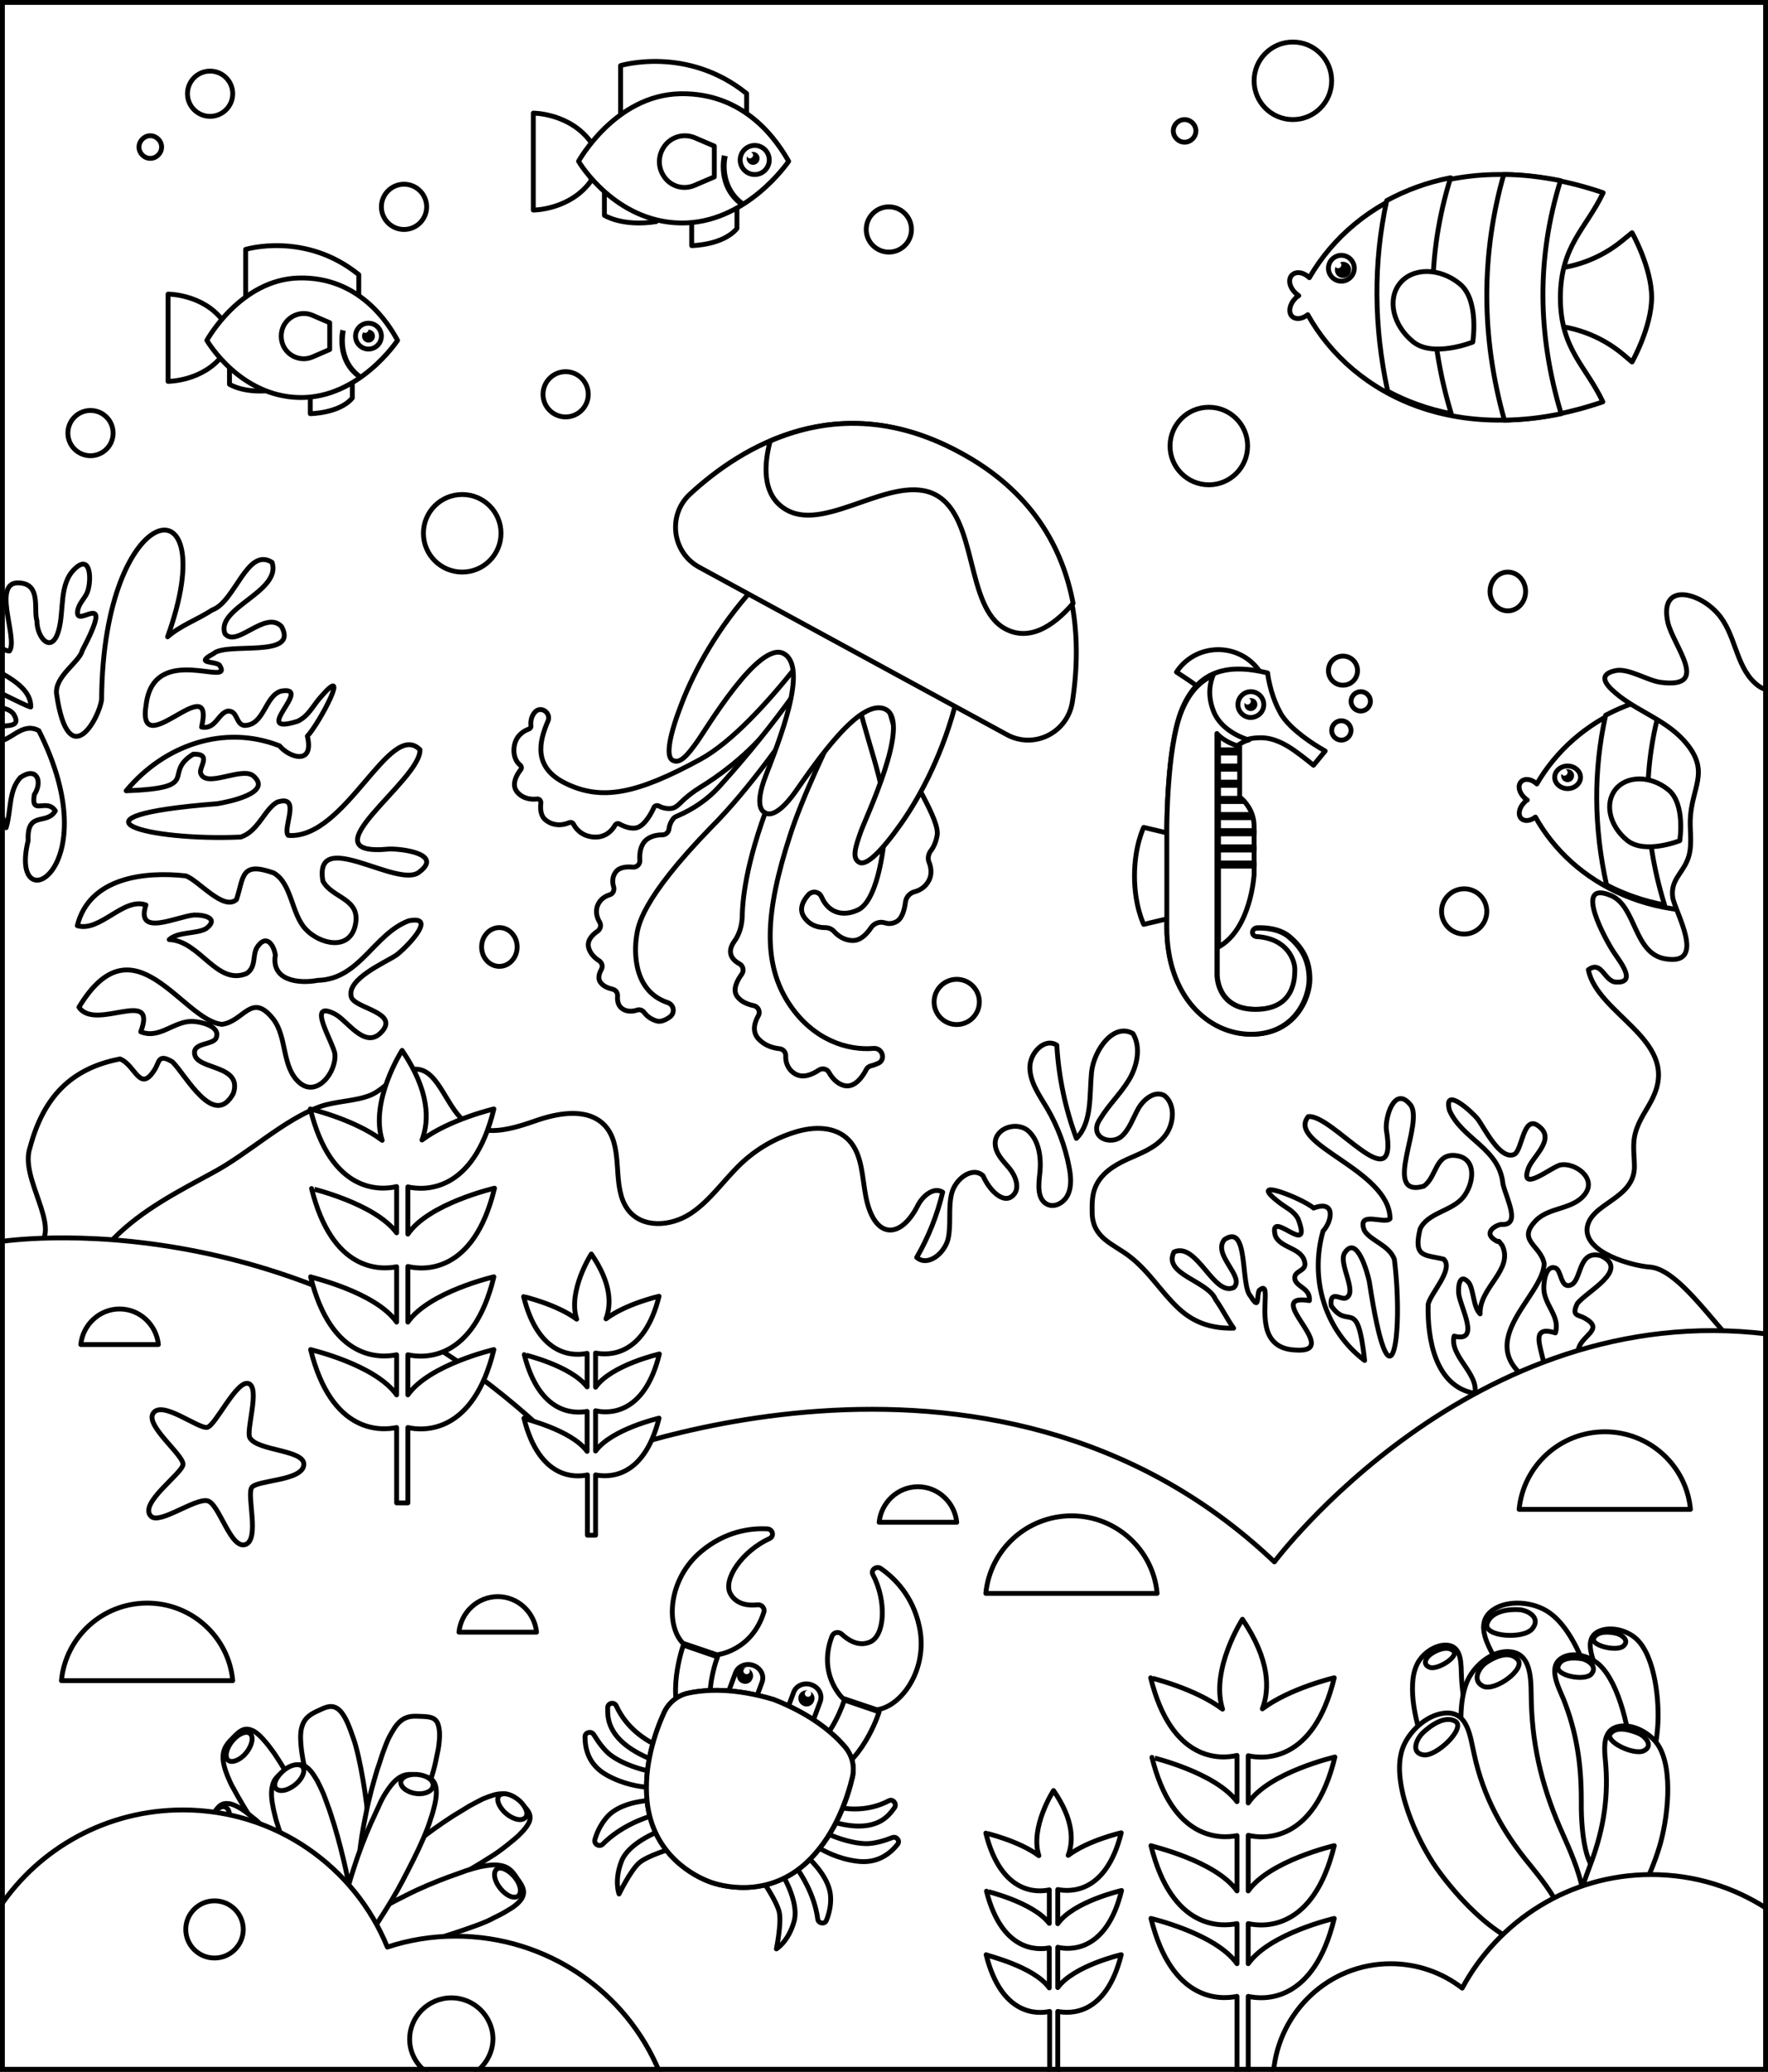 <svg width="547" height="641" viewBox="0 0 547 641" fill="none" xmlns="http://www.w3.org/2000/svg">
<rect x="0" y="0" width="547" height="641" fill="#808080" stroke="none"/>
<g clip-path="url(#clip0_2960_50443)">
<rect width="547" height="641" fill="white"/>
<path d="M374 150C380.63 150 386 144.63 386 138C386 131.37 380.63 126 374 126C367.369 126 362 131.37 362 138C362 144.63 367.369 150 374 150Z" fill="white" stroke="black" stroke-width="1.5" stroke-linejoin="round"/>
<path d="M143 177C149.631 177 155 171.63 155 165C155 158.37 149.631 153 143 153C136.369 153 131 158.37 131 165C131 171.63 136.369 177 143 177Z" fill="white" stroke="black" stroke-width="1.5" stroke-linejoin="round"/>
<path d="M400 37C406.631 37 412 31.63 412 25C412 18.37 406.631 13 400 13C393.369 13 388 18.37 388 25C388 31.63 393.369 37 400 37Z" fill="white" stroke="black" stroke-width="1.5" stroke-linejoin="round"/>
<path d="M366.5 37C364.6 37 363 38.6 363 40.5C363 42.4 364.6 44 366.5 44C368.4 44 370 42.4 370 40.5C370 38.6 368.4 37 366.5 37Z" fill="white" stroke="black" stroke-width="1.5" stroke-linejoin="round"/>
<path d="M46.5 42C44.6 42 43 43.6 43 45.5C43 47.4 44.6 49 46.5 49C48.4 49 50 47.4 50 45.5C50 43.6 48.4 42 46.5 42Z" fill="white" stroke="black" stroke-width="1.5" stroke-linejoin="round"/>
<path d="M275 78C278.871 78 282 74.865 282 71C282 67.135 278.871 64 275 64C271.129 64 268 67.135 268 71C268 74.865 271.129 78 275 78Z" fill="white" stroke="black" stroke-width="1.5" stroke-linejoin="round"/>
<path d="M175 129C178.871 129 182 125.865 182 122C182 118.135 178.871 115 175 115C171.129 115 168 118.135 168 122C168 125.865 171.129 129 175 129Z" fill="white" stroke="black" stroke-width="1.5" stroke-linejoin="round"/>
<path d="M466.5 189C469.539 189 472 186.31 472 183C472 179.69 469.539 177 466.5 177C463.461 177 461 179.69 461 183C461 186.31 463.461 189 466.5 189Z" fill="white" stroke="black" stroke-width="1.5" stroke-linejoin="round"/>
<path d="M154.5 299C157.539 299 160 296.31 160 293C160 289.69 157.539 287 154.5 287C151.461 287 149 289.69 149 293C149 296.31 151.461 299 154.5 299Z" fill="white" stroke="black" stroke-width="1.5" stroke-linejoin="round"/>
<path d="M453 289C456.871 289 460 285.865 460 282C460 278.135 456.871 275 453 275C449.129 275 446 278.135 446 282C446 285.865 449.129 289 453 289Z" fill="white" stroke="black" stroke-width="1.5" stroke-linejoin="round"/>
<path d="M65 36C68.871 36 72 32.865 72 29C72 25.135 68.871 22 65 22C61.129 22 58 25.135 58 29C58 32.865 61.129 36 65 36Z" fill="white" stroke="black" stroke-width="1.5" stroke-linejoin="round"/>
<path d="M28 141C31.871 141 35 137.865 35 134C35 130.135 31.871 127 28 127C24.129 127 21 130.135 21 134C21 137.865 24.129 141 28 141Z" fill="white" stroke="black" stroke-width="1.5" stroke-linejoin="round"/>
<path d="M296 317C299.871 317 303 313.865 303 310C303 306.135 299.871 303 296 303C292.129 303 289 306.135 289 310C289 313.865 292.129 317 296 317Z" fill="white" stroke="black" stroke-width="1.5" stroke-linejoin="round"/>
<path d="M125 71C128.871 71 132 67.865 132 64C132 60.135 128.871 57 125 57C121.129 57 118 60.135 118 64C118 67.865 121.129 71 125 71Z" fill="white" stroke="black" stroke-width="1.5" stroke-linejoin="round"/>
<path d="M411 207.5C411 204.988 412.988 203 415.5 203C418.012 203 420 204.988 420 207.5C420 210.012 418.012 212 415.5 212C412.988 212 411 210.012 411 207.5Z" fill="white" stroke="black" stroke-width="1.5" stroke-linejoin="round"/>
<path d="M418 217C418 215.355 419.355 214 421 214C422.645 214 424 215.355 424 217C424 218.645 422.645 220 421 220C419.355 220 418 218.645 418 217Z" fill="white" stroke="black" stroke-width="1.5" stroke-linejoin="round"/>
<path d="M412 226C412 224.355 413.355 223 415 223C416.645 223 418 224.355 418 226C418 227.645 416.645 229 415 229C413.355 229 412 227.645 412 226Z" fill="white" stroke="black" stroke-width="1.5" stroke-linejoin="round"/>
<path d="M385.405 203.504C388.753 205.727 390.985 208.962 391.898 212.601C392.912 216.644 386.115 215.734 383.68 219.474C379.014 226.651 383.782 221.395 376.681 216.745C369.478 212.095 373.333 214.016 364 207.951C368.565 200.876 378.202 198.854 385.405 203.504Z" fill="white" stroke="black" stroke-width="1.5" stroke-linejoin="round"/>
<path d="M410 232.366L406.378 236.773C406.378 236.773 402.856 233.869 400.24 232.066C397.624 230.263 394.103 228.26 390.078 228.26C386.053 228.26 384.544 229.262 382.934 230.363V246.288C382.934 246.288 387.261 249.492 387.261 255.301V270.424C387.261 270.424 386.355 287.35 376.595 292.959V301.271C376.595 301.271 376.193 312.288 388.569 312.288C400.945 312.288 400.844 302.273 400.844 299.769C400.844 297.265 398.731 290.255 388.971 289.654C388.267 289.654 387.663 289.053 387.663 288.352C387.663 287.651 388.267 287.05 388.971 287.05C391.185 286.95 395.713 287.15 398.832 289.654C403.057 293.159 405.271 297.165 405.271 302.974C405.271 308.783 400.743 320 387.261 320C373.778 320 361 308.082 361 286.849V256.102C361 256.102 361 231.365 365.427 220.047C369.854 208.73 378.105 204.724 392.191 208.229C392.191 208.229 392.795 214.339 395.914 220.148C398.932 226.357 410 232.366 410 232.366Z" fill="white" stroke="black" stroke-width="1.5" stroke-linejoin="round"/>
<path d="M353.856 286L364 283.6V258.4L353.856 256C353.856 256 351 261.7 351 271C351 280.3 353.856 286 353.856 286Z" fill="white" stroke="black" stroke-width="1.5" stroke-linejoin="round"/>
<path d="M383.538 230.783V246.611C383.538 246.611 388 249.796 388 255.57V270.602C388 270.602 387.066 287.425 377 293V227C377 227 378.868 229.29 383.538 230.783Z" fill="white" stroke="black" stroke-width="1.5" stroke-linejoin="round"/>
<path d="M388.4 312.321C400.7 312.321 400.6 302.348 400.6 299.854C400.6 297.361 398.5 290.38 388.8 289.782C388.1 289.782 387.5 289.183 387.5 288.485C387.5 287.787 388.1 287.189 388.8 287.189C391 287.089 395.5 287.288 398.6 289.782C402.8 293.272 405 297.261 405 303.046C405 308.83 400.5 320 387.1 320C373.7 320 361 308.132 361 286.989V256.372C361 256.372 361 231.739 365.4 220.469C367.6 214.784 370.9 210.895 375.3 209C374.8 210.197 373.2 214.485 375.5 220.17C378 226.453 385.6 228.747 386.4 228.946C384.8 229.345 383.8 230.043 382.8 230.741C378.2 229.245 376.5 226.951 376.5 226.951V301.35C376.5 301.35 376.1 312.321 388.4 312.321Z" fill="white" stroke="black" stroke-width="1.5" stroke-linejoin="round"/>
<path d="M391 218C391 215.81 389.19 214 387 214C384.81 214 383 215.81 383 218C383 220.19 384.81 222 387 222C389.286 221.905 391 220.19 391 218Z" fill="white" stroke="black" stroke-width="1.5" stroke-linejoin="round"/>
<path d="M389 218C389 216.857 388.143 216 387 216C385.857 216 385 216.857 385 218C385 219.143 385.857 220 387 220C388.048 220 389 219.048 389 218Z" fill="black"/>
<path d="M387 217C387 216.429 386.571 216 386 216C385.429 216 385 216.429 385 217C385 217.571 385.429 218 386 218C386.429 218 387 217.571 387 217Z" fill="white"/>
<path d="M383 232H377V233H383V232Z" fill="white" stroke="black" stroke-width="1.5" stroke-linejoin="round"/>
<path d="M383 237H377V238H383V237Z" fill="white" stroke="black" stroke-width="1.5" stroke-linejoin="round"/>
<path d="M383 242H377V243H383V242Z" fill="white" stroke="black" stroke-width="1.5" stroke-linejoin="round"/>
<path d="M383.815 247H377V248H385C384.506 247.538 384.111 247.231 383.815 247Z" fill="white" stroke="black" stroke-width="1.5" stroke-linejoin="round"/>
<path d="M377 252V253H387C386.904 252.615 386.808 252.308 386.712 252H377Z" fill="white" stroke="black" stroke-width="1.5" stroke-linejoin="round"/>
<path d="M388 257H377V258H388V257Z" fill="white" stroke="black" stroke-width="1.5" stroke-linejoin="round"/>
<path d="M388 262H377V263H388V262Z" fill="white" stroke="black" stroke-width="1.5" stroke-linejoin="round"/>
<path d="M388 267H377V268H388V267Z" fill="white" stroke="black" stroke-width="1.5" stroke-linejoin="round"/>
<path d="M502.147 74.266C495.183 80.079 486.33 83.33 477.178 83.33H473V100.571H477.178C486.33 100.571 495.183 103.823 502.147 109.635L504.932 112C504.932 112 511 101.261 511 92C511 82.739 504.932 72 504.932 72L502.147 74.266Z" fill="white" stroke="black" stroke-width="1.5" stroke-linejoin="round"/>
<path d="M496 59.635C452.393 44.803 419.34 61.227 405.103 85.914C403.311 84.222 401.021 83.824 399.726 85.118C398.432 86.412 398.93 88.801 400.722 90.593C401.021 90.891 401.419 91.19 401.817 91.489C401.419 91.688 401.021 91.986 400.722 92.384C398.93 94.176 398.532 96.665 399.726 97.859C400.822 98.954 402.912 98.755 404.605 97.362C418.543 122.446 451.895 139.369 495.9 124.338C490.624 113.089 482.759 108.112 482.759 91.986C482.858 75.86 490.723 70.784 496 59.635Z" fill="white" stroke="black" stroke-width="1.5" stroke-linejoin="round"/>
<path d="M482.799 55.892C476.679 54.697 470.861 54 465.242 54C458.219 78.703 458.219 104.202 465.443 130C471.061 129.9 476.88 129.303 483 128.008C475.576 103.206 475.476 79.499 482.799 55.892Z" fill="white" stroke="black" stroke-width="1.5" stroke-linejoin="round"/>
<path d="M448.8 55C441.513 56.392 434.925 58.879 429.035 62.061C424.842 81.356 425.042 101.048 429.334 121.038C435.224 124.221 441.813 126.608 449 128C441.413 102.838 441.413 78.77 448.8 55Z" fill="white" stroke="black" stroke-width="1.5" stroke-linejoin="round"/>
<path d="M415 79C412.81 79 411 80.809 411 83C411 85.191 412.81 87 415 87C417.19 87 419 85.191 419 83C419 80.809 417.19 79 415 79Z" fill="white" stroke="black" stroke-width="1.5" stroke-linejoin="round"/>
<path d="M415.497 81C414.085 81 413 82.196 413 83.5C413 84.913 414.085 86 415.497 86C416.908 86 417.993 84.913 417.993 83.5C418.102 82.196 416.908 81 415.497 81Z" fill="black"/>
<path d="M414 81C413.504 81 413 81.504 413 82C413 82.496 413.496 83 414 83C414.504 83 415 82.496 415 82C415 81.504 414.624 81 414 81Z" fill="white"/>
<path d="M451.565 87.777C445.376 82.758 437.09 82.758 433.097 87.676C429.104 92.695 431.001 100.725 437.19 105.743C443.379 110.762 455.658 105.844 455.658 105.844C455.658 105.844 457.754 92.695 451.565 87.777Z" fill="white" stroke="black" stroke-width="1.5" stroke-linejoin="round"/>
<path d="M539.913 239.678H536V255.312H539.913C542.307 255.312 544.679 255.551 547 256V239C544.679 239.449 542.307 239.688 539.913 239.688V239.678Z" fill="white" stroke="black" stroke-width="1.5" stroke-linejoin="round"/>
<path d="M545.281 247.998C545.311 243.679 545.96 240.245 546.99 237.289V216.158C512.854 208.435 487.135 222.419 475.48 242.554C473.871 241.041 471.812 240.683 470.652 241.837C469.493 242.992 469.932 245.132 471.552 246.734C471.822 247.003 472.181 247.272 472.531 247.54C472.171 247.72 471.812 247.988 471.552 248.347C469.942 249.949 469.583 252.178 470.652 253.243C471.632 254.219 473.511 254.05 475.04 252.796C486.475 273.299 512.465 287.691 547 279.808V258.847C545.95 255.861 545.291 252.388 545.291 247.978L545.281 247.998Z" fill="white" stroke="black" stroke-width="1.5" stroke-linejoin="round"/>
<path d="M514.817 215C508.16 216.236 502.154 218.452 496.77 221.29C492.943 238.47 493.126 256.006 497.045 273.799C502.419 276.627 508.435 278.754 515 280C508.078 257.598 508.078 236.166 514.817 215Z" fill="white" stroke="black" stroke-width="1.5" stroke-linejoin="round"/>
<path d="M485 237C482.808 237 481 238.582 481 240.5C481 242.418 482.808 244 485 244C487.191 244 489 242.418 489 240.5C489 238.582 487.191 237 485 237Z" fill="white" stroke="black" stroke-width="1.5" stroke-linejoin="round"/>
<path d="M484.997 238C483.873 238 483 238.951 483 240C483 241.126 483.873 242 484.997 242C486.122 242 486.994 241.126 486.994 240C487.082 238.961 486.122 238 484.997 238Z" fill="black"/>
<path d="M484 238C483.5 238 483 238.5 483 239C483 239.5 483.5 240 484 240C484.5 240 485 239.5 485 239C485 238.5 484.631 238 484 238Z" fill="white"/>
<path d="M516.097 244.306C510.651 239.913 503.359 239.913 499.845 244.218C496.332 248.611 498 255.631 503.447 260.024C508.894 264.417 519.699 260.113 519.699 260.113C519.699 260.113 521.544 248.611 516.097 244.306Z" fill="white" stroke="black" stroke-width="1.5" stroke-linejoin="round"/>
<path d="M533.476 442.986C528.007 437.244 520.377 445.889 512.438 443.634C499.957 441.189 491.659 429.961 488.392 417.244C489.547 412.991 496.47 411.322 490.285 407.834C488.332 406.728 486.091 407.271 487.994 403.347C490.822 399.604 504.429 392.874 495.315 388.536C488.013 386.505 489.508 396.468 485.842 397.648C482.754 398.637 483.123 393.001 481.23 392.321C478.182 391.268 477.574 396.723 477.644 398.754C477.803 403.879 482.764 407.228 481.23 412.395C469.705 408.844 482.186 424.389 476.479 429.206C452.821 416.606 477.614 401.561 477.744 390.907C476.598 385.176 469.078 383.815 475.303 377.531C479.487 373.373 486.758 374.33 490.434 369.386C494.02 364.452 487.256 359.657 482.834 360.423C480.184 360.922 469.835 369.535 472.903 361.358C474.257 357.828 481.12 352.629 476.389 348.716C471.169 344.123 471.11 356.042 468.44 357.19C464.047 359.019 459.216 348.897 457.154 346.196C455.58 344.176 446.337 335.67 448.468 343.612C452.453 352.576 463.958 355.276 465.004 366.388C466.249 371.353 470.711 379.391 464.306 378.839C462.065 379.381 459.326 381.507 462.304 383.538C464.525 385.144 462.802 382.709 464.745 385.325C468.45 392.938 457.583 398.296 457.941 406.516C455.75 404.368 455.999 399.285 454.485 396.935C451.745 393.692 451.048 397.552 451.317 400.412C451.994 404.825 458.101 415.511 449.883 413.395C448.369 419.519 457.513 424.931 456.308 431.12C444.075 429.068 441.555 414.299 441.864 403.528C442.621 400.083 449.823 392.799 446.695 389.61C440.868 388.11 437.202 389.301 439.354 380.285C441.615 375.223 449.195 374.745 452.662 370.481C455.959 366.451 457.144 358.551 450.68 357.573C443.906 356.531 444.613 364.272 440.44 367.036C427.142 370.726 441.037 346.877 436.236 341.677C431.355 335.85 428.447 345.941 428.925 349.63C432.78 372.353 412.18 344.591 404.749 345.484C397.826 354.128 429.901 361.837 430.07 377.052C428.616 378.987 419.661 374.298 422.101 380.699C424.034 383.953 429.722 385.154 431.405 389.631C434.383 414.097 430.1 439.201 423.655 396.574C423.098 393.863 419.84 381.901 416.055 387.611C413.864 390.832 420.279 399.976 416.364 401.625C414.94 402.262 411.294 398.945 411.852 404.006C417.31 412.002 419.94 400.444 422.201 420.934C410.049 411.779 405.068 395.883 409.351 380.859C412.011 378.105 413.515 371.119 406.423 373.777C402.917 370.758 385.216 363.814 395.625 371.938C397.757 373.66 400.297 374.575 401.632 377.169C406.383 389.78 392.278 373.299 394.549 382.294C396.193 386.452 403.365 385.931 403.743 391.13C403.743 393.49 399.988 393.193 400.655 395.989C401.572 398.424 405.417 398.615 405.108 402.411C397.508 401.178 400.147 405.293 402.907 409.503C405.676 413.82 408.475 418.339 400.546 417.691C394.669 417.382 392.418 413.958 391.71 410.088C390.495 403.825 392.946 396.383 389.599 399.232C388.702 400.87 389.858 405.846 386.919 401.029C383.682 397.754 386.471 378.233 378.821 383.549C374.996 388.195 385.226 394.947 381.749 398.36C375.494 401.327 370.354 384.166 363.222 387.366C359.706 394.33 373.721 396.223 376.102 402.103C378.193 405.016 379.707 408.227 381.67 410.939C375.853 411.045 370.065 409.865 364.686 404.867C359.198 399.774 355.672 393.533 349.516 388.759C344.376 384.793 338.031 383.155 337.901 375.234C337.871 372.661 337.841 370.088 338.738 367.706C340.371 363.272 344.555 360.614 348.729 358.711C352.902 356.808 357.335 355.287 360.283 351.629C363.242 348.078 363.83 341.762 360.244 338.966C357.315 337.36 353.938 340.008 352.215 342.942C350.502 345.983 349.446 349.471 346.916 351.672C344.376 353.767 339.435 352.884 339.276 349.365C339.226 348.195 339.774 347.036 340.461 346.079C343.031 341.837 346.707 338.392 349.267 334.149C351.837 329.907 353.082 324.027 350.522 319.795C344.645 316.371 338.489 324.686 337.702 331.778C337.025 338.966 337.911 347.312 333.02 352.225C329.614 343.07 327.542 333.288 326.964 323.389C323.229 320.933 318.527 325.813 318.627 330.417C318.726 335.021 321.655 338.987 323.976 342.932C327.213 348.461 329.514 354.564 330.739 360.933C331.317 363.857 331.636 367.026 330.371 369.684C329.106 372.342 325.808 374.011 323.468 372.31C320.808 370.449 321.366 366.186 321.724 362.794C322.222 358.105 321.416 352.639 317.919 349.726C314.333 346.93 307.779 349.078 307.899 353.894C307.998 356.988 310.399 359.211 312.311 361.507C314.214 363.804 315.608 367.568 313.576 369.694C310.588 373.033 305.916 368.036 304.163 363.793C300.846 360.742 295.537 364.75 294.421 369.312C293.306 373.873 294.342 378.775 293.326 383.326C292.21 387.887 287.01 391.991 283.614 389.057C287.229 382.836 289.959 375.989 291.652 368.865C288.913 367.121 285.466 369.992 283.942 373.012C278.663 383.453 270.535 383.581 267.905 370.343C266.72 364.293 266.819 357.297 262.715 352.863C258.502 348.333 251.589 348.503 245.891 350.311C239.795 352.182 234.097 355.489 229.346 359.955C223.977 365.048 219.783 371.459 213.667 375.479C207.551 379.498 198.586 380.178 194.194 374.171C189.173 367.291 192.949 356.106 187.938 349.226C183.057 342.645 173.495 344.069 165.984 346.675C158.483 349.29 149.598 352.108 143.472 346.781C137.575 341.645 135.244 329.854 127.724 330.864C122.972 331.459 119.247 336.839 114.775 338.796C109.904 340.805 103.947 340.614 98.857 342.443C87.73 346.558 76.893 356.861 66.185 362.634C55.387 368.525 44.151 374.16 35.166 383.219C28.592 389.886 23.96 398.403 20.185 407.228C8.54 434.501 4.277 465.942 11.658 494.905C15.752 510.94 23.751 526.07 34.548 538L287.429 500.573C319.145 489.228 352.006 482.104 384.718 486.176L478.551 472.29C478.551 472.29 498.124 469.717 526.981 465.761C527.599 465.134 528.306 464.379 528.903 463.539C532.121 458.882 540.03 450.089 533.476 443.007V442.986Z" fill="white" stroke="black" stroke-width="1.5" stroke-linejoin="round"/>
<path d="M547 213.388C545.765 213.308 544.51 212.747 542.923 211.286C536.898 205.781 536.999 195.973 531.375 189.768C525.451 183.062 513.301 180.159 516.012 192.57C517.719 199.976 529.568 213.288 513.602 211.086C509.585 210.485 503.761 206.682 499.845 207.483C493.318 208.884 497.837 212.887 501.15 215.49C507.978 220.694 516.112 223.196 521.735 230.002C529.166 239.01 523.242 243.614 522.94 253.823C522.84 257.826 523.744 262.43 521.936 266.434C520.229 270.437 516.815 272.539 517.518 277.643C518.12 281.947 528.363 298.962 515.208 296.66C505.468 295.058 506.271 280.546 498.539 277.143C486.188 271.838 497.134 291.555 499.443 294.858C501.15 297.46 506.573 304.166 500.046 303.866C496.33 303.766 495.627 296.96 491.41 300.062C494.222 313.774 518.623 321.381 511.995 338.195C510.589 341.898 507.978 345.001 506.573 348.704C504.866 353.108 505.569 355.911 505.669 360.615C505.97 371.224 491.711 372.124 491.008 380.231C490.607 387.738 504.966 391.641 510.489 392.042C521.454 392.852 535.472 418.885 547 425V213.388Z" fill="white" stroke="black" stroke-width="1.5" stroke-linejoin="round"/>
<path d="M9.309 354.968C13.414 339.555 21.922 330.548 37.138 327.645C41.943 329.547 43.244 338.354 47.849 330.948C49.35 328.646 48.85 325.844 53.354 328.546C57.458 332.549 66.167 349.364 72.173 338.354C75.176 329.447 61.262 331.048 60.261 326.344C59.36 322.441 65.967 323.441 66.868 321.139C68.369 317.536 62.163 316.135 59.761 316.035C53.855 315.735 49.45 321.64 43.544 319.238C48.85 305.226 29.53 319.238 24.425 311.631C41.442 283.407 56.357 315.735 68.67 316.936C75.477 316.035 77.779 306.827 84.486 315.234C88.89 320.839 87.088 329.947 92.494 334.851C97.899 339.755 104.106 331.849 103.605 326.144C103.305 322.841 94.396 309.029 103.605 313.733C107.509 315.735 112.915 324.843 118.02 319.338C123.726 313.233 109.812 312.032 108.71 308.529C107.009 302.924 119.221 297.82 122.625 295.518C125.127 293.716 135.938 283.007 126.428 284.909C115.617 289.012 111.313 303.024 98.3 303.324C92.394 304.425 83.885 303.424 85.186 295.518C84.786 292.615 82.584 289.012 79.881 292.615C77.779 295.217 79.581 299.021 76.277 301.222C66.968 305.026 61.963 291.114 52.353 290.714C55.056 288.211 60.862 289.012 63.765 287.311C67.869 284.208 63.364 283.007 60.061 283.107C54.856 283.507 41.843 290.113 45.146 280.004C38.239 277.502 30.931 288.512 23.924 286.41C27.628 271.397 44.946 269.595 57.458 270.997C61.362 272.298 69.17 282.006 73.174 278.303C75.477 271.197 74.476 266.493 84.686 270.096C90.392 273.399 90.091 282.907 94.696 287.611C99.001 292.115 108.11 294.317 109.912 286.31C111.814 277.903 102.704 278.003 99.901 272.598C96.999 255.583 123.225 275.2 129.732 269.796C137.039 264.291 124.727 262.589 120.422 262.69C93.595 265.292 130.332 241.471 129.932 231.963C120.522 222.455 106.909 259.787 89.191 258.486C87.189 256.484 93.495 245.675 85.787 248.177C81.883 250.279 79.881 257.285 74.476 258.986C45.646 260.287 17.017 252.581 67.168 248.678C70.371 248.177 84.586 245.375 78.38 240.07C74.876 237.068 63.565 244.074 62.063 239.169C61.562 237.368 65.667 233.064 59.761 233.365C49.951 239.47 63.064 243.773 39.04 244.674C50.852 230.462 69.37 224.057 86.488 230.762C89.391 234.365 97.299 236.968 95.097 227.76C98.9 223.756 109.211 203.939 98.8 216.15C96.698 218.652 95.297 221.654 92.094 223.156C76.878 227.96 97.499 211.946 86.888 213.848C81.883 215.449 81.783 224.457 75.577 224.457C72.874 224.157 73.575 219.553 70.271 220.053C67.368 220.954 66.668 225.758 62.363 224.957C66.768 206.041 41.943 237.268 45.246 217.751C47.849 198.535 72.774 213.147 67.869 205.741C66.067 204.44 60.161 205.441 66.067 202.238C70.171 198.535 92.594 203.839 87.088 193.831C82.083 188.626 73.174 200.637 69.571 196.033C66.768 188.026 87.088 183.122 84.186 174.014C76.478 169.01 72.774 186.224 65.667 188.726C60.862 191.829 55.857 193.53 51.853 197.033C69.671 147.291 31.832 153.696 31.432 216.45C30.731 222.155 21.221 239.77 17.518 214.849C16.717 209.344 24.625 204.84 25.426 201.337C36.137 180.82 23.123 195.132 24.024 189.027C24.325 186.725 26.227 185.223 27.027 183.222C28.329 179.819 28.229 171.211 23.224 175.915C18.118 180.619 19.92 189.027 18.118 195.132C16.016 202.538 11.412 197.434 11.412 192.029C10.411 188.927 12.513 181.72 7.207 180.519C-3.604 178.217 5.906 197.734 2.903 201.437C1.802 201.337 0.901 200.837 0 200.136V208.043C5.205 210.845 9.71 214.248 9.51 218.752C8.208 218.452 4.204 216.35 0 214.348V218.952C2.002 219.252 3.704 219.853 4.505 221.454C6.306 224.957 2.302 224.357 0 224.757V229.161C0.3 229.161 0.601 229.061 0.901 229.061C4.505 227.76 7.608 223.656 12.012 226.058C34.035 269.796 2.402 285.609 8.709 260.087C8.308 250.679 14.415 255.483 17.117 250.879C14.415 246.776 9.51 252.581 10.611 245.875C13.313 241.672 11.312 237.068 6.306 240.571C2.603 244.674 3.504 250.679 1.902 256.084C1.301 254.282 0.701 252.581 0 251.18V392C0.901 391.7 5.806 390.999 11.812 385.595C19.119 379.589 5.906 364.577 9.309 354.968Z" fill="white" stroke="black" stroke-width="1.5" stroke-linejoin="round"/>
<path d="M192 20.296V37.391L231 39V28.944C212.553 14.061 192 20.296 192 20.296Z" fill="white" stroke="black" stroke-width="1.5" stroke-linejoin="round"/>
<path d="M165 35V65C165 65 176.543 65 183 55.762L180.946 50L183 44.238C176.543 35 165 35 165 35Z" fill="white" stroke="black" stroke-width="1.5" stroke-linejoin="round"/>
<path d="M187 59V66.635C187 66.635 192.6 70.211 203 68.568L198.6 60.353L187 59Z" fill="white" stroke="black" stroke-width="1.5" stroke-linejoin="round"/>
<path d="M214 76C214 76 223.73 75.902 228 70.689V64L214 68.525V76Z" fill="white" stroke="black" stroke-width="1.5" stroke-linejoin="round"/>
<path d="M210.448 29.008C190.317 29.405 179 49.896 179 49.896C179.3 50.493 190.317 68.596 210.448 68.994C230.88 69.392 244 49.896 244 49.896C240.695 44.127 230.88 28.61 210.448 29.008Z" fill="white" stroke="black" stroke-width="1.5" stroke-linejoin="round"/>
<path d="M205.193 45.811C203.602 48.447 203.602 51.591 205.193 54.228C207.181 57.575 211.257 58.894 214.836 57.372L221 54.735V45.202L214.836 42.565C211.257 41.145 207.181 42.464 205.193 45.811Z" fill="white" stroke="black" stroke-width="1.5" stroke-linejoin="round"/>
<path d="M233.5 54C235.985 54 238 51.985 238 49.5C238 47.015 235.985 45 233.5 45C231.015 45 229 47.015 229 49.5C229 51.985 231.015 54 233.5 54Z" fill="white" stroke="black" stroke-width="1.5" stroke-linejoin="round"/>
<path d="M233 47C231.909 47 231 47.909 231 49C231 50.091 231.909 51 233 51C234.091 51 235 50.091 235 49C235 47.909 234.091 47 233 47Z" fill="black"/>
<path d="M225.163 48.398L223.358 48C223.358 48.099 220.811 58.037 229.302 64C229.832 63.702 230.469 63.304 231 63.006C222.828 57.739 225.056 48.497 225.163 48.398Z" fill="black"/>
<path d="M232 47C231.5 47 231 47.5 231 48C231 48.5 231.5 49 232 49C232.5 49 233 48.5 233 48C233 47.5 232.5 47 232 47Z" fill="white"/>
<path d="M76 77.163V92.597L111 94V84.98C94.442 71.551 76 77.163 76 77.163Z" fill="white" stroke="black" stroke-width="1.5" stroke-linejoin="round"/>
<path d="M52 91V118C52 118 62.892 118 69 109.723L67.066 104.5L69 99.277C62.892 91 52 91 52 91Z" fill="white" stroke="black" stroke-width="1.5" stroke-linejoin="round"/>
<path d="M71 112V118.9C71 118.9 75.924 122.063 85 120.625L81.138 113.246L71 112Z" fill="white" stroke="black" stroke-width="1.5" stroke-linejoin="round"/>
<path d="M96 128C96 128 105.039 127.901 109 123.144V117L96 121.162V128Z" fill="white" stroke="black" stroke-width="1.5" stroke-linejoin="round"/>
<path d="M92.548 86.008C74.317 86.413 64 105.309 64 105.309C64.3 105.815 74.217 122.589 92.548 122.993C111.08 123.398 123 105.309 123 105.309C120.095 99.954 111.08 85.604 92.548 86.008Z" fill="white" stroke="black" stroke-width="1.5" stroke-linejoin="round"/>
<path d="M88.019 100.339C86.66 102.584 86.66 105.416 88.019 107.661C89.767 110.59 93.456 111.761 96.563 110.492L102 108.149V99.851L96.563 97.508C93.456 96.239 89.864 97.41 88.019 100.339Z" fill="white" stroke="black" stroke-width="1.5" stroke-linejoin="round"/>
<path d="M114 108C116.21 108 118 106.21 118 104C118 101.79 116.21 100 114 100C111.79 100 110 101.79 110 104C110 106.21 111.79 108 114 108Z" fill="white" stroke="black" stroke-width="1.5" stroke-linejoin="round"/>
<path d="M114 102C112.9 102 112 102.9 112 104C112 105.1 112.9 106 114 106C115.1 106 116 105.1 116 104C116 102.9 115.1 102 114 102Z" fill="black"/>
<path d="M113 101C112.5 101 112 101.5 112 102C112 102.5 112.5 103 113 103C113.5 103 114 102.5 114 102C114 101.5 113.5 101 113 101Z" fill="white"/>
<path d="M106.964 102.411L105.32 102C105.32 102.103 103.059 111.452 110.561 117C111.075 116.692 111.589 116.384 112 116.075C104.909 111.144 106.964 102.514 106.964 102.411Z" fill="black"/>
<path d="M216.671 234.953C197.04 245.607 186.178 247.919 174.818 242.291C164.953 237.366 166.747 229.526 169.537 223.093C170.534 220.781 167.743 218.47 165.75 220.078C165.684 220.145 165.618 220.212 165.551 220.279C164.256 221.686 164.156 223.495 164.256 224.5C164.355 225.003 164.056 225.405 163.558 225.606C162.163 226.108 159.572 227.516 159.074 231.033C158.675 234.25 159.971 235.958 160.967 236.762C161.366 237.165 161.466 237.768 161.067 238.17C159.971 239.577 158.077 242.693 159.971 245.004C161.764 247.215 164.455 247.417 166.149 247.215C166.847 247.115 167.345 247.718 167.345 248.422C167.145 249.929 167.145 252.341 168.74 253.648C170.832 255.457 173.822 255.558 176.014 254.553C176.512 254.352 177.11 254.452 177.409 254.955C178.107 256.362 179.9 258.674 183.587 258.975C187.474 259.277 189.467 256.764 190.264 255.357C190.563 254.854 191.161 254.653 191.659 254.955C192.954 255.658 195.446 256.764 197.439 255.96C199.631 255.055 201.524 251.638 202.321 249.829C202.521 249.326 203.218 249.125 203.716 249.326C204.613 249.829 206.108 250.331 207.702 250.13C208.699 250.03 209.596 249.326 210.293 248.623C212.186 246.713 214.379 245.004 216.671 243.597C221.753 240.481 229.924 234.752 237.099 226.41C248.359 213.344 265 186.608 265 186.608L261.712 185C261.712 185.201 236.202 224.299 216.671 234.953Z" fill="white" stroke="black" stroke-width="1.5" stroke-linejoin="round"/>
<path d="M287.961 263.254C288.753 262.256 289.546 260.759 289.942 258.464C290.833 253.573 281.224 239.9 279.243 233.213C277.262 226.526 272.804 214.849 273.201 206.865C273.597 198.881 280.531 190.198 280.531 190.198L273.003 189C273.003 189 263.394 202.873 264.979 213.951C266.564 225.129 274.588 243.793 273.993 254.671C273.399 265.55 270.823 278.724 265.672 281.419C261.314 283.614 256.46 282.816 254.181 277.526C253.488 275.83 251.308 275.53 250.12 276.828C248.535 278.624 247.148 281.119 248.634 283.515C250.516 286.509 253.389 287.008 255.271 287.008C256.361 287.008 257.351 287.407 258.045 288.205C259.134 289.403 261.115 291 263.889 291C266.266 291 268.149 289.004 269.436 287.108C270.328 285.71 272.111 285.012 273.696 285.511C274.687 285.81 275.776 285.91 277.064 285.311C279.144 284.413 279.838 281.419 280.135 279.123C280.333 277.626 281.423 276.329 282.909 275.93C284.394 275.53 286.177 274.632 287.267 272.636C288.456 270.64 288.06 268.344 287.465 266.847C286.97 265.75 287.168 264.352 287.961 263.254Z" fill="white" stroke="black" stroke-width="1.5" stroke-linejoin="round"/>
<path d="M270.316 324.38C262.04 325.081 251.67 321.677 244.391 310.963C235.716 298.146 236.813 282.025 244.391 258.594C251.969 234.963 276 191.606 276 191.606L269.519 187C269.519 187 252.069 213.435 239.605 244.075C231.329 264.301 229.733 277.118 229.634 283.627C229.534 286.43 228.736 289.134 227.141 291.337C226.343 292.438 225.845 293.74 226.044 294.942C226.243 296.444 227.54 297.545 228.836 298.246C229.933 298.847 230.232 300.349 229.534 301.35C228.138 303.253 226.543 306.156 228.038 308.259C229.235 309.961 231.329 310.762 233.223 311.163C234.619 311.463 235.317 313.065 234.619 314.267C233.423 316.37 232.625 319.173 234.619 321.376C236.713 323.679 239.405 324.28 241.2 324.48C242.297 324.581 243.095 325.582 243.095 326.583C242.995 328.285 243.494 330.689 245.887 332.191C248.479 333.793 251.371 332.391 253.365 331.089C254.362 330.388 255.858 330.689 256.456 331.79C257.354 333.392 258.849 335.295 261.243 335.895C264.633 336.696 267.126 332.691 268.023 330.889C268.322 330.288 268.821 329.988 269.419 329.787C270.416 329.587 271.214 329.187 271.912 328.886C274.105 327.685 272.909 324.18 270.316 324.38Z" fill="white" stroke="black" stroke-width="1.5" stroke-linejoin="round"/>
<path d="M270 185.896L264.597 183C253.492 207.27 233.582 231.14 222.477 243.425C218.875 247.42 214.373 250.416 209.47 252.513C208.87 252.713 208.37 253.113 208.069 253.612C207.369 254.611 207.069 255.61 206.969 256.509C206.869 257.507 205.968 258.306 204.968 258.306C203.167 258.306 200.666 258.706 199.165 260.703C197.964 262.401 197.864 264.499 197.964 266.097C198.065 267.395 197.064 268.394 195.763 268.294C193.862 268.094 191.461 268.294 190.361 269.992C189.36 271.49 189.46 273.188 189.86 274.386C190.161 275.485 189.66 276.584 188.56 276.883C187.259 277.283 185.758 278.182 184.958 279.979C184.058 282.077 184.758 284.074 185.558 285.373C186.059 286.271 185.758 287.47 184.958 288.069C183.457 289.068 181.656 290.766 182.057 292.963C182.457 294.961 184.058 296.459 185.358 297.258C186.259 297.857 186.559 298.956 186.059 299.954C185.358 301.153 184.858 302.851 185.858 304.049C186.759 305.248 188.26 305.747 189.46 306.047C190.461 306.247 191.161 307.145 191.061 308.244C190.961 309.543 191.161 311.141 192.562 312.139C194.063 313.138 195.863 312.938 197.064 312.539C197.864 312.239 198.765 312.539 199.265 313.238C199.965 314.137 201.066 315.235 202.967 315.835C204.368 316.334 205.868 315.635 207.269 314.636C208.87 313.438 208.57 310.941 206.669 310.242C194.763 306.346 196.564 291.865 196.964 289.467C197.464 286.771 197.964 278.581 220.275 255.71C242.987 232.938 270 185.896 270 185.896Z" fill="white" stroke="black" stroke-width="1.5" stroke-linejoin="round"/>
<path d="M264.768 198.811L233.138 182C222.097 194.08 214.836 207.468 210.957 217.534C207.078 227.5 205.984 233.842 207.973 235.15C210.36 236.66 212.847 233.439 215.532 229.714C218.218 226.091 234.729 198.005 242.487 202.233C250.246 206.461 240.896 229.614 236.917 239.982C233.038 250.048 236.321 251.256 236.718 251.458C237.017 251.659 239.802 253.773 246.068 245.015C252.434 235.956 266.359 215.32 274.118 219.547C281.876 223.775 267.752 253.169 266.26 257.498C264.768 261.826 263.375 265.651 265.961 266.859C268.15 267.866 272.725 263.437 278.892 254.679C285.059 245.921 292.021 232.432 296 216.427L264.768 198.811Z" fill="white" stroke="black" stroke-width="1.5" stroke-linejoin="round"/>
<path d="M296.644 139.95C259.522 119.738 229.565 138.039 213.542 152.821C206.476 159.257 207.869 170.821 216.229 175.447L263.901 201.391L311.573 227.334C319.933 231.86 330.283 226.731 331.776 217.178C335.16 195.458 333.866 160.162 296.644 139.95Z" fill="white" stroke="black" stroke-width="1.5" stroke-linejoin="round"/>
<path d="M296.97 139.979C274.215 127.603 254.155 129.615 238.286 136.457C236.589 142.796 235.192 153.361 243.576 157.889C255.951 164.631 276.61 146.117 289.584 153.16C302.558 160.204 298.566 187.774 310.942 194.515C319.625 199.244 327.808 191.597 332 186.667C328.806 169.662 319.425 152.053 296.97 139.979Z" fill="white" stroke="black" stroke-width="1.5" stroke-linejoin="round"/>
<path d="M0 384.17C0 384.17 98.26 368.342 178.85 453.112C178.85 453.112 305.65 399.078 394.28 483.249C394.28 483.249 455.42 401.468 547 412.767V641H0V384.17Z" fill="white" stroke="black" stroke-width="1.5" stroke-linejoin="round"/>
<path d="M502.056 561.598C509.329 556.762 512.259 542.558 512.865 534.297C513.471 526.741 512.158 512.839 506.501 507.298C503.672 504.478 498.42 503.067 494.783 504.679C490.035 506.795 492.561 512.335 493.672 515.962C496.5 525.23 496.803 534.196 495.288 543.867C494.48 549.811 492.157 564.62 502.056 561.598Z" fill="white" stroke="black" stroke-width="1.5" stroke-linejoin="round"/>
<path d="M500.084 505.361C501.895 505.837 504.278 507.644 502.181 509.356C500.084 511.069 491.888 509.071 493.127 506.788C494.366 504.505 498.083 504.885 500.084 505.361Z" fill="white" stroke="black" stroke-width="1.5" stroke-linejoin="round"/>
<path d="M491.112 584.933C500.334 576.027 496.269 548.207 495.079 536.098C494.087 525.09 488.732 505.376 479.212 498.872C474.452 495.569 466.618 494.869 461.957 498.071C455.808 502.374 460.767 509.579 463.246 514.583C469.593 527.192 472.27 540.101 472.568 554.311C472.865 563.318 477.823 591.838 491.112 584.933Z" fill="white" stroke="black" stroke-width="1.5" stroke-linejoin="round"/>
<path d="M470.034 498.039C472.838 498.249 476.802 500.559 474.095 503.919C471.388 507.279 458.916 506.439 460.076 502.344C461.43 498.354 466.941 497.829 470.034 498.039Z" fill="white" stroke="black" stroke-width="1.5" stroke-linejoin="round"/>
<path d="M458.966 562C451.086 559.989 444.19 548.228 441.136 541.09C438.279 534.556 435.127 521.789 438.378 515.053C439.954 511.635 444.091 508.72 447.736 509.021C452.465 509.424 451.972 515.154 452.169 518.773C452.563 527.921 455.124 536.064 459.36 544.106C462.02 549.132 468.522 561.497 458.966 562Z" fill="white" stroke="black" stroke-width="1.5" stroke-linejoin="round"/>
<path d="M442.905 511.632C441.362 512.574 439.818 514.928 442.327 515.87C444.835 516.812 451.587 512.386 449.658 510.785C447.825 509.09 444.545 510.502 442.905 511.632Z" fill="white" stroke="black" stroke-width="1.5" stroke-linejoin="round"/>
<path d="M482.774 596C471.559 592.204 461.959 573.026 457.614 561.438C453.674 550.85 449.329 530.373 454.078 519.885C456.503 514.69 462.364 510.295 467.618 511.094C474.388 512.093 473.579 521.083 473.782 526.877C474.186 541.461 477.621 554.446 483.583 567.632C487.22 575.822 496.415 596 482.774 596Z" fill="white" stroke="black" stroke-width="1.5" stroke-linejoin="round"/>
<path d="M459.769 514.448C457.576 515.986 455.283 519.984 458.871 521.728C462.46 523.471 472.228 516.396 469.537 513.422C466.846 510.449 462.161 512.807 459.769 514.448Z" fill="white" stroke="black" stroke-width="1.5" stroke-linejoin="round"/>
<path d="M498.803 579.456C505.215 573.481 505.314 554.061 504.821 544.799C504.327 536.333 501.171 520.997 494.858 515.121C491.701 512.233 486.375 510.938 483.119 513.029C478.878 515.718 482.034 521.694 483.711 525.677C487.756 535.836 489.235 545.795 489.235 556.65C489.137 563.522 489.63 583.539 498.803 579.456Z" fill="white" stroke="black" stroke-width="1.5" stroke-linejoin="round"/>
<path d="M489.398 513.219C491.488 513.633 494.31 515.705 492.324 517.983C490.234 520.261 481.037 518.397 482.082 515.497C482.919 512.701 487.099 512.805 489.398 513.219Z" fill="white" stroke="black" stroke-width="1.5" stroke-linejoin="round"/>
<path d="M477.252 603C464.512 602.301 451.069 587.311 444.448 578.018C438.429 569.425 430.404 551.937 433.815 541.345C435.52 536.049 441.138 530.653 446.856 530.053C454.28 529.254 454.881 537.648 456.085 542.744C458.894 555.834 464.813 566.726 473.44 577.119C478.757 583.714 491.999 599.702 477.252 603Z" fill="white" stroke="black" stroke-width="1.5" stroke-linejoin="round"/>
<path d="M440.214 536.126C438.196 538.096 436.37 542.347 440.407 542.969C444.444 543.591 453.575 534.675 450.307 532.601C447.039 530.631 442.521 533.949 440.214 536.126Z" fill="white" stroke="black" stroke-width="1.5" stroke-linejoin="round"/>
<path d="M494.848 598.955C504.081 595.372 510.732 580.344 513.412 571.387C515.894 563.226 517.88 547.501 513.015 539.937C510.533 536.155 505.173 533.269 500.805 534.164C495.146 535.359 496.536 542.027 496.834 546.406C497.628 557.354 495.742 567.406 491.771 577.657C489.388 584.126 483.233 599.95 494.848 598.955Z" fill="white" stroke="black" stroke-width="1.5" stroke-linejoin="round"/>
<path d="M507.13 536.392C509.202 537.393 511.584 540.198 508.58 541.7C505.473 543.202 496.15 538.695 498.326 536.292C500.397 533.888 504.748 535.39 507.13 536.392Z" fill="white" stroke="black" stroke-width="1.5" stroke-linejoin="round"/>
<path d="M510.871 580C485.62 580 463.663 594.193 452.386 615.13C446.297 610.399 438.613 607.581 430.229 607.581C411.266 607.581 395.697 622.277 394 641H547V590.771C536.62 583.926 524.245 580 510.871 580Z" fill="white" stroke="black" stroke-width="1.5" stroke-linejoin="round"/>
<path d="M227 531.747C224.724 530.971 223.482 528.739 224.206 526.605L227.517 517.679C228.241 515.544 230.724 514.477 233 515.253C235.276 516.029 236.518 518.261 235.794 520.395L232.483 529.321C231.759 531.456 229.276 532.523 227 531.747Z" fill="white" stroke="black" stroke-width="1.5" stroke-linejoin="round"/>
<path d="M245 537.747C242.724 536.971 241.482 534.739 242.206 532.605L245.517 523.679C246.241 521.544 248.724 520.477 251 521.253C253.276 522.029 254.518 524.261 253.794 526.395L250.483 535.321C249.759 537.456 247.276 538.523 245 537.747Z" fill="white" stroke="black" stroke-width="1.5" stroke-linejoin="round"/>
<path d="M270.093 487.254C269.295 485.773 271.09 484.392 272.485 485.28C276.871 488.339 282.452 493.866 284.446 503.34C287.237 516.368 278.964 528.013 271.289 529L260.723 525.447C260.723 525.447 252.849 518.045 257.434 506.202C257.933 505.018 259.428 504.722 260.424 505.61C262.318 507.387 265.508 509.558 269.096 508.077C273.781 506.202 274.379 495.445 270.093 487.254Z" fill="white" stroke="black" stroke-width="1.5" stroke-linejoin="round"/>
<path d="M253.929 550L252 539.627C255.553 539.017 259.513 531.186 261.239 526L272 529.661C270.985 532.814 265.096 548.169 253.929 550Z" fill="white" stroke="black" stroke-width="1.5" stroke-linejoin="round"/>
<path d="M238.115 476.018C239.604 475.324 239.108 473.143 237.42 473.044C232.058 472.747 224.313 473.837 216.865 480.082C206.638 488.706 205.943 502.98 211.305 508.432L221.83 512C221.83 512 232.554 510.91 236.327 498.816C236.725 497.627 235.632 496.338 234.341 496.537C231.76 496.834 227.887 496.537 226.001 493.166C223.518 488.706 229.675 479.884 238.115 476.018Z" fill="white" stroke="black" stroke-width="1.5" stroke-linejoin="round"/>
<path d="M213.21 536L220.901 529.022C218.504 526.393 220.102 517.798 222 512.64L211.412 509C210.413 512.034 205.618 527.708 213.21 536Z" fill="white" stroke="black" stroke-width="1.5" stroke-linejoin="round"/>
<path d="M202.143 539.499C199.752 538.272 193.876 534.795 190.689 527.84C190.092 526.51 188.1 526.817 188 528.351C188 529.579 188 530.806 188.299 532.135C189.295 536.533 192.98 540.624 200.45 543.897C201.246 544.204 202.043 543.795 202.342 543.079L202.939 541.34C203.139 540.522 202.84 539.806 202.143 539.499Z" fill="white" stroke="black" stroke-width="1.5" stroke-linejoin="round"/>
<path d="M201.788 551.718C201.788 552.5 201.092 553.087 200.296 552.989C197.909 552.794 192.836 552.109 187.664 549.176C182.094 546.047 181 541.158 181 537.345C181 535.976 182.89 535.487 183.686 536.661C185.078 538.91 186.968 541.647 189.156 543.212C193.135 546.047 198.506 547.514 200.893 548.003C201.589 548.198 202.087 548.785 201.987 549.469L201.788 551.718Z" fill="white" stroke="black" stroke-width="1.5" stroke-linejoin="round"/>
<path d="M201.972 561.707C199.24 562.523 192.054 564.973 186.487 570.587C185.475 571.608 183.653 570.587 184.058 569.158C184.665 567.014 185.778 564.565 187.701 562.319C191.244 558.134 198.228 557.215 201.264 557.011C202.074 556.909 202.782 557.521 202.782 558.338L202.985 560.277C203.086 560.89 202.681 561.502 201.972 561.707Z" fill="white" stroke="black" stroke-width="1.5" stroke-linejoin="round"/>
<path d="M205.373 566C205.373 566 194.863 569.553 192.336 575.746C189.911 581.939 191.528 586 191.528 586C191.528 586 195.166 578.487 197.894 576.254C200.623 574.02 208 571.888 208 571.888L205.373 566Z" fill="white" stroke="black" stroke-width="1.5" stroke-linejoin="round"/>
<path d="M259.321 559.144C261.946 559.766 268.459 560.594 274.973 557.177C276.236 556.452 277.597 558.109 276.722 559.352C276.042 560.283 275.264 561.319 274.292 562.147C270.987 565.047 265.737 565.979 258.058 563.804C257.28 563.597 256.794 562.665 257.086 561.94L257.669 560.18C257.96 559.455 258.641 559.041 259.321 559.144Z" fill="white" stroke="black" stroke-width="1.5" stroke-linejoin="round"/>
<path d="M252.233 569.459C251.835 570.04 251.934 570.912 252.631 571.3C254.621 572.56 259.098 575.079 265.067 575.854C271.435 576.726 275.415 573.529 277.703 570.622C278.598 569.556 277.305 568.006 276.012 568.587C273.524 569.556 270.34 570.525 267.654 570.428C262.68 570.234 257.605 568.102 255.417 567.134C254.82 566.843 254.024 567.037 253.626 567.618L252.233 569.459Z" fill="white" stroke="black" stroke-width="1.5" stroke-linejoin="round"/>
<path d="M246.253 577.657C247.939 579.945 252.006 586.214 252.998 593.777C253.196 595.17 255.18 595.468 255.676 594.175C256.47 592.185 257.164 589.597 256.966 586.712C256.668 581.438 251.808 576.363 249.625 574.373C249.03 573.876 248.137 573.876 247.641 574.373L246.352 575.766C245.955 576.363 245.856 577.06 246.253 577.657Z" fill="white" stroke="black" stroke-width="1.5" stroke-linejoin="round"/>
<path d="M241.473 579C241.473 579 247.434 588.2 245.675 594.5C243.916 600.8 240.202 603 240.202 603C240.202 603 241.864 595 241.082 591.6C240.3 588.2 236 582 236 582L241.473 579Z" fill="white" stroke="black" stroke-width="1.5" stroke-linejoin="round"/>
<path d="M263.714 550.055C264.513 546.641 263.614 543.025 261.314 540.314C257.815 536.297 251.217 530.472 239.419 525.852C227.122 522.136 218.224 522.739 213.025 523.843C209.626 524.546 206.827 526.856 205.427 529.97C202.827 535.694 199.028 546.339 200.228 557.487C202.028 573.957 214.825 580.585 220.024 582.393C225.222 584.201 239.419 586.912 250.917 574.961C258.715 566.927 262.314 556.181 263.714 550.055Z" fill="white" stroke="black" stroke-width="1.5" stroke-linejoin="round"/>
<path d="M261.261 540.314C257.765 536.297 251.172 530.472 239.385 525.852C227.098 522.136 218.208 522.739 213.014 523.843C209.618 524.546 206.821 526.856 205.422 529.97C202.825 535.694 199.029 546.339 200.228 557.487C202.026 573.957 214.812 580.585 220.006 582.393C225.2 584.201 239.385 586.912 250.872 574.961C258.664 566.927 262.16 556.181 263.658 550.055C264.557 546.641 263.658 543.025 261.261 540.314Z" fill="white" stroke="black" stroke-width="1.5" stroke-linejoin="round"/>
<path d="M228.165 517.654C228.571 516.384 229.992 515.644 231.312 516.173C232.632 516.596 233.343 518.077 232.835 519.346C232.429 520.616 231.008 521.356 229.688 520.827C228.368 520.404 227.657 518.923 228.165 517.654Z" fill="black"/>
<path d="M247.125 524.654C247.535 523.384 248.968 522.644 250.299 523.173C251.629 523.596 252.346 525.077 251.834 526.346C251.425 527.616 249.992 528.356 248.661 527.827C247.33 527.298 246.716 525.923 247.125 524.654Z" fill="black"/>
<path d="M230.074 516.693C230.189 516.201 230.768 515.832 231.347 516.078C231.811 516.324 232.158 516.816 231.926 517.307C231.811 517.799 231.232 518.168 230.653 517.922C230.189 517.799 229.842 517.184 230.074 516.693Z" fill="white"/>
<path d="M249.073 523.693C249.188 523.201 249.763 522.832 250.337 523.078C250.912 523.324 251.142 523.816 250.912 524.307C250.797 524.799 250.222 525.168 249.648 524.922C249.188 524.799 248.843 524.184 249.073 523.693Z" fill="white"/>
<path d="M77.281 444.811C76.095 442.519 80.545 429.267 76.886 428.072C73.227 426.876 66.699 441.025 64.128 441.623C61.458 442.22 50.183 433.153 47.414 437.238C44.743 441.025 57.007 450.291 56.611 453.181C56.216 456.07 42.568 465.436 46.82 469.222C49.491 471.614 60.37 463.543 64.128 464.34C67.787 465.038 71.249 479.386 75.897 477.891C80.446 476.396 76.293 462.746 77.875 460.255C79.457 457.864 93.699 458.262 93.996 453.181C94.292 448.498 79.556 448.996 77.281 444.811Z" fill="white" stroke="black" stroke-width="1.5" stroke-linejoin="round"/>
<path d="M356.001 519.113C355.901 519.113 369.605 522.315 378.244 528.82C374.371 516.611 384.401 501 384.401 501C392.941 513.609 392.842 522.715 390.558 528.72C399.098 522.315 412.801 519.113 412.801 519.113C406.446 545.332 391.054 544.331 386.188 543.23V557.841C392.643 548.334 413 543.63 413 543.63C406.545 570.45 390.756 568.949 386.188 567.848V585.06C392.842 575.653 412.801 571.05 412.801 571.05C406.446 597.269 391.054 596.268 386.188 595.167V607.576C392.842 598.169 412.801 593.566 412.801 593.566C406.446 619.785 391.054 618.784 386.188 617.683V641H382.713V617.683C377.847 618.684 362.554 619.685 356.1 593.566C355.901 593.566 376.06 598.169 382.713 607.576V595.167C377.847 596.168 362.554 597.169 356.1 571.05C355.901 571.15 376.06 575.653 382.713 585.06V567.948C377.549 568.949 362.753 569.449 356.398 543.731C356.298 543.731 375.96 548.334 382.713 557.44V543.13C377.748 544.331 362.455 545.332 356.001 519.113Z" fill="white" stroke="black" stroke-width="1.5" stroke-linejoin="round"/>
<path d="M96.001 343.113C95.901 343.113 109.605 346.315 118.244 352.82C114.371 340.611 124.401 325 124.401 325C132.941 337.609 132.842 346.716 130.558 352.72C139.098 346.315 152.801 343.113 152.801 343.113C146.446 369.332 131.054 368.331 126.188 367.23V381.841C132.643 372.334 153 367.63 153 367.63C146.545 394.45 130.756 392.949 126.188 391.848V409.06C132.842 399.653 152.801 395.05 152.801 395.05C146.446 421.269 131.054 420.268 126.188 419.167V431.576C132.842 422.169 152.801 417.566 152.801 417.566C146.446 443.785 131.054 442.784 126.188 441.683V465H122.713V441.683C117.847 442.684 102.554 443.685 96.1 417.566C95.901 417.566 116.06 422.169 122.713 431.576V419.167C117.847 420.168 102.554 421.169 96.1 395.05C95.901 395.15 116.06 399.653 122.713 409.06V391.948C117.549 392.949 102.753 393.449 96.398 367.731C96.298 367.731 115.96 372.334 122.713 381.44V367.13C117.748 368.331 102.455 369.332 96.001 343.113Z" fill="white" stroke="black" stroke-width="1.5" stroke-linejoin="round"/>
<path d="M324.641 615.06V602.688C320.813 603.386 309.936 603.786 305.202 585.128C305.101 585.128 319.605 588.521 324.641 595.106V584.729C321.015 585.528 309.734 586.226 305.001 567.17C304.9 567.17 315.072 569.464 321.418 574.154C318.598 565.374 325.95 554 325.95 554C332.295 563.179 332.094 569.764 330.482 574.054C336.727 569.365 346.899 567.07 346.899 567.07C342.166 586.126 330.885 585.328 327.259 584.63V595.205C332.094 588.321 347 584.929 347 584.929C342.266 604.384 330.583 603.287 327.259 602.489V614.96C332.195 608.175 346.899 604.783 346.899 604.783C342.166 623.839 330.885 623.041 327.259 622.343V641H324.741V622.343C321.116 623.141 309.835 623.839 305.101 604.783C304.9 604.983 319.706 608.275 324.641 615.06Z" fill="white" stroke="black" stroke-width="1.5" stroke-linejoin="round"/>
<path d="M181.641 449.06V436.688C177.813 437.386 166.936 437.786 162.202 419.128C162.101 419.128 176.605 422.521 181.641 429.106V418.729C178.015 419.528 166.734 420.226 162.001 401.17C161.9 401.17 172.072 403.464 178.418 408.154C175.598 399.374 182.95 388 182.95 388C189.295 397.179 189.094 403.764 187.482 408.054C193.727 403.365 203.899 401.07 203.899 401.07C199.166 420.126 187.885 419.328 184.259 418.63V429.205C189.094 422.321 204 418.929 204 418.929C199.266 438.384 187.583 437.287 184.259 436.489V448.96C189.194 442.175 203.899 438.783 203.899 438.783C199.166 457.839 187.885 457.041 184.259 456.343V475H181.741V456.343C178.116 457.141 166.835 457.839 162.101 438.783C161.9 438.983 176.706 442.275 181.641 449.06Z" fill="white" stroke="black" stroke-width="1.5" stroke-linejoin="round"/>
<path d="M331.55 469C317.629 469 306.293 479.568 305 493H358C356.807 479.568 345.372 469 331.55 469Z" fill="white" stroke="black" stroke-width="1.5" stroke-linejoin="round"/>
<path d="M45.55 496C31.628 496 20.293 506.568 19 520H72C70.807 506.568 59.371 496 45.55 496Z" fill="white" stroke="black" stroke-width="1.5" stroke-linejoin="round"/>
<path d="M496.55 443C482.629 443 471.293 453.568 470 467H523C521.807 453.568 510.371 443 496.55 443Z" fill="white" stroke="black" stroke-width="1.5" stroke-linejoin="round"/>
<path d="M154 494C147.748 494 142.605 498.889 142 505H166C165.395 498.889 160.252 494 154 494Z" fill="white" stroke="black" stroke-width="1.5" stroke-linejoin="round"/>
<path d="M284 460C277.748 460 272.605 464.889 272 471H296C295.395 464.889 290.252 460 284 460Z" fill="white" stroke="black" stroke-width="1.5" stroke-linejoin="round"/>
<path d="M37 405C30.748 405 25.605 409.889 25 416H49C48.395 409.889 43.252 405 37 405Z" fill="white" stroke="black" stroke-width="1.5" stroke-linejoin="round"/>
<path d="M94.956 560.632C92.974 556.321 90.597 551.81 88.219 547.801C87.03 545.796 85.841 543.992 84.851 542.488C83.761 540.984 82.869 539.781 81.978 538.779C80.294 536.774 78.907 535.672 77.718 535.271C75.34 534.368 73.854 535.872 72.17 537.576C70.486 539.28 69 540.784 69 543.691C69 545.194 69.396 546.999 70.387 549.505C70.882 550.708 71.477 552.111 72.368 553.615C73.161 555.118 74.151 556.822 75.34 558.827C77.718 562.837 80.294 566.746 83.067 570.656C85.941 574.565 88.714 578.274 91.488 581.181C97.135 587.095 101.791 590.303 103.376 588.498C104.961 586.694 103.376 580.379 100.305 572.961C98.819 569.252 97.036 564.942 94.956 560.632Z" fill="white" stroke="black" stroke-width="1.5" stroke-linejoin="round"/>
<path d="M72.528 537.956C70.466 540.02 69.484 542.807 70.27 544.252C71.055 545.594 73.411 545.078 75.472 543.117C77.534 541.053 78.516 538.266 77.73 536.821C76.945 535.375 74.589 535.892 72.528 537.956Z" fill="white" stroke="black" stroke-width="1.5" stroke-linejoin="round"/>
<path d="M113.383 557.921C112.775 553.27 111.964 548.224 110.949 543.772C110.442 541.496 109.935 539.517 109.326 537.835C108.718 536.054 108.211 534.669 107.704 533.482C106.689 531.107 105.675 529.623 104.661 528.831C102.632 527.248 100.705 528.238 98.575 529.227C96.445 530.217 94.416 531.206 93.504 533.977C92.996 535.362 92.895 537.242 93.098 539.814C93.199 541.1 93.402 542.585 93.707 544.267C94.011 545.949 94.416 547.829 94.924 550.005C95.938 554.557 97.155 559.009 98.677 563.561C100.198 568.211 101.821 572.466 103.545 576.126C107.196 583.448 110.645 588 112.775 586.812C114.905 585.625 115.311 579.194 114.803 571.278C114.398 567.222 113.992 562.571 113.383 557.921Z" fill="white" stroke="black" stroke-width="1.5" stroke-linejoin="round"/>
<path d="M130.355 531.057C127.954 530.958 125.854 530.76 123.654 532.741C122.554 533.731 121.554 535.316 120.353 537.593C119.753 538.782 119.253 540.168 118.653 541.752C118.053 543.337 117.553 545.218 116.753 547.397C115.453 551.754 114.152 556.31 113.252 561.063C112.252 565.717 111.552 570.273 111.152 574.333C110.652 582.552 111.352 588.098 113.752 587.999C116.153 587.999 119.753 582.651 123.154 575.422C124.954 571.857 126.954 567.599 128.655 563.242C130.355 558.884 132.155 554.032 133.555 549.675C134.255 547.496 134.755 545.416 135.055 543.733C135.455 541.95 135.756 540.465 135.856 539.178C136.156 536.603 135.956 534.82 135.555 533.632C134.855 531.255 132.755 531.156 130.355 531.057Z" fill="white" stroke="black" stroke-width="1.5" stroke-linejoin="round"/>
<path d="M161.279 558.023C159.574 556.313 157.969 554.904 155.06 555.005C153.655 555.005 151.749 555.609 149.342 556.615C148.138 557.218 146.834 557.922 145.329 558.727C143.824 559.632 142.219 560.638 140.213 561.845C136.301 564.36 132.489 567.076 128.677 570.094C124.865 573.112 121.253 576.13 118.444 579.047C112.726 585.083 109.717 589.81 111.523 591.42C113.328 593.029 119.648 591.118 126.971 587.799C130.683 586.189 134.997 584.177 139.109 581.964C143.222 579.751 147.737 577.136 151.649 574.621C153.655 573.414 155.361 572.106 156.765 570.999C158.169 569.893 159.373 568.887 160.376 567.982C162.282 566.171 163.386 564.662 163.787 563.556C164.59 561.141 162.985 559.733 161.279 558.023Z" fill="white" stroke="black" stroke-width="1.5" stroke-linejoin="round"/>
<path d="M154.703 555.348C153.376 556.243 153.988 558.531 156.029 560.62C158.069 562.61 160.824 563.605 162.252 562.61C163.681 561.714 162.966 559.327 160.926 557.337C158.783 555.348 156.029 554.452 154.703 555.348Z" fill="white" stroke="black" stroke-width="1.5" stroke-linejoin="round"/>
<path d="M106.196 575.031C105.092 570.462 103.787 565.596 102.28 561.127C101.577 558.942 100.774 556.955 100.172 555.267C99.469 553.578 98.766 552.188 98.163 550.996C96.858 548.712 95.753 547.321 94.649 546.626C92.54 545.236 90.733 546.428 88.624 547.619C86.615 548.91 84.708 550.003 84.206 552.883C83.904 554.274 83.904 556.161 84.406 558.743C84.607 560.034 85.009 561.424 85.411 563.113C85.913 564.801 86.515 566.589 87.218 568.774C88.724 573.144 90.331 577.514 92.339 581.983C94.347 586.353 96.356 590.524 98.465 594.001C102.782 600.953 106.699 605.124 108.606 603.734C110.514 602.343 110.314 595.888 108.908 588.041C108.104 584.069 107.301 579.5 106.196 575.031Z" fill="white" stroke="black" stroke-width="1.5" stroke-linejoin="round"/>
<path d="M88.559 547.176C86.181 548.85 84.595 551.359 85.091 552.824C85.586 554.392 88.063 554.392 90.441 552.824C92.819 551.359 94.405 548.745 93.909 547.176C93.414 545.608 90.937 545.608 88.559 547.176Z" fill="white" stroke="black" stroke-width="1.5" stroke-linejoin="round"/>
<path d="M93.66 578.305C90.577 574.692 87.195 570.878 83.912 567.566C82.321 565.96 80.729 564.555 79.337 563.25C77.944 562.146 76.751 561.143 75.656 560.34C73.468 558.834 71.877 558.132 70.584 558.031C68.097 557.73 67.003 559.637 65.809 561.645C64.615 563.652 63.521 565.559 64.218 568.369C64.615 569.774 65.511 571.48 67.102 573.588C67.898 574.592 68.793 575.796 69.987 577C71.18 578.305 72.573 579.61 74.164 581.316C77.447 584.628 80.928 587.84 84.609 590.85C88.388 593.962 91.969 596.772 95.451 598.98C102.413 603.296 107.685 605.303 108.779 603.095C109.873 600.987 106.79 595.266 102.015 588.743C99.529 585.732 96.744 581.918 93.66 578.305Z" fill="white" stroke="black" stroke-width="1.5" stroke-linejoin="round"/>
<path d="M65.382 561.972C63.859 564.545 63.554 567.53 64.671 568.56C65.788 569.692 68.022 568.56 69.545 566.089C71.169 563.619 71.474 560.634 70.255 559.501C69.138 558.266 66.905 559.398 65.382 561.972Z" fill="white" stroke="black" stroke-width="1.5" stroke-linejoin="round"/>
<path d="M154.588 577.143C153.178 576.839 151.263 577.041 148.644 577.548C147.334 577.851 145.924 578.256 144.312 578.763C142.7 579.37 140.887 579.977 138.67 580.787C134.338 582.407 129.906 584.229 125.574 586.457C121.242 588.583 117.111 590.81 113.686 593.138C106.835 597.795 102.805 601.946 104.316 603.768C105.828 605.692 112.376 605.186 120.234 603.465C124.264 602.655 128.898 601.541 133.432 600.326C137.965 599.01 142.902 597.39 147.334 595.771C149.551 594.961 151.465 594.151 153.077 593.24C154.79 592.43 156.099 591.721 157.207 591.012C159.525 589.696 160.834 588.38 161.439 587.368C162.748 585.141 161.539 583.318 160.129 581.395C158.819 579.37 157.61 577.548 154.588 577.143Z" fill="white" stroke="black" stroke-width="1.5" stroke-linejoin="round"/>
<path d="M154.04 578.102C152.621 578.706 152.621 581.124 154.243 583.542C155.865 585.96 158.298 587.471 159.92 586.867C161.441 586.262 161.339 583.743 159.717 581.426C157.994 579.008 155.561 577.598 154.04 578.102Z" fill="white" stroke="black" stroke-width="1.5" stroke-linejoin="round"/>
<path d="M129.818 549.343C127.525 548.941 125.431 548.539 123.038 550.347C121.842 551.251 120.645 552.657 119.25 554.867C118.552 555.972 117.854 557.277 117.156 558.885C116.458 560.391 115.66 562.199 114.663 564.308C112.769 568.627 111.074 573.047 109.578 577.667C108.083 582.287 106.787 586.807 105.989 590.825C104.493 598.961 104.593 604.686 106.986 604.987C109.379 605.288 113.566 600.266 117.754 593.436C119.948 590.021 122.44 586.004 124.634 581.785C126.827 577.567 129.22 572.946 131.015 568.728C131.912 566.619 132.71 564.61 133.208 562.902C133.806 561.195 134.205 559.688 134.504 558.382C135.103 555.771 135.103 553.963 134.804 552.758C134.205 550.046 132.111 549.744 129.818 549.343Z" fill="white" stroke="black" stroke-width="1.5" stroke-linejoin="round"/>
<path d="M130.034 549.156C127.263 548.634 124.684 549.469 124.11 550.93C123.537 552.391 125.257 554.165 127.932 554.791C130.607 555.417 133.282 554.582 133.856 553.017C134.524 551.347 132.805 549.678 130.034 549.156Z" fill="white" stroke="black" stroke-width="1.5" stroke-linejoin="round"/>
<path d="M147.428 641H204C193.805 616.352 169.417 599.059 140.931 599.059C133.535 599.059 126.438 600.252 119.841 602.438C109.746 577.591 85.258 560 56.572 560C32.984 560 12.194 571.827 0 589.915V641H131.735C128.737 638.615 126.738 635.037 126.738 630.962C126.738 623.906 132.535 618.141 139.632 618.141C146.728 618.141 152.525 623.906 152.525 630.962C152.425 635.037 150.426 638.615 147.428 641ZM66.368 605.817C61.47 605.817 57.472 601.842 57.472 596.972C57.472 592.102 61.47 588.126 66.368 588.126C71.265 588.126 75.263 592.102 75.263 596.972C75.263 601.842 71.265 605.817 66.368 605.817Z" fill="white" stroke="black" stroke-width="1.5" stroke-linejoin="round"/>
</g>
<rect x="0.75" y="0.75" width="545.5" height="639.5" stroke="black" stroke-width="1.5"/>
<defs>
<clipPath id="clip0_2960_50443">
<rect width="547" height="641" fill="white"/>
</clipPath>
</defs>
</svg>
